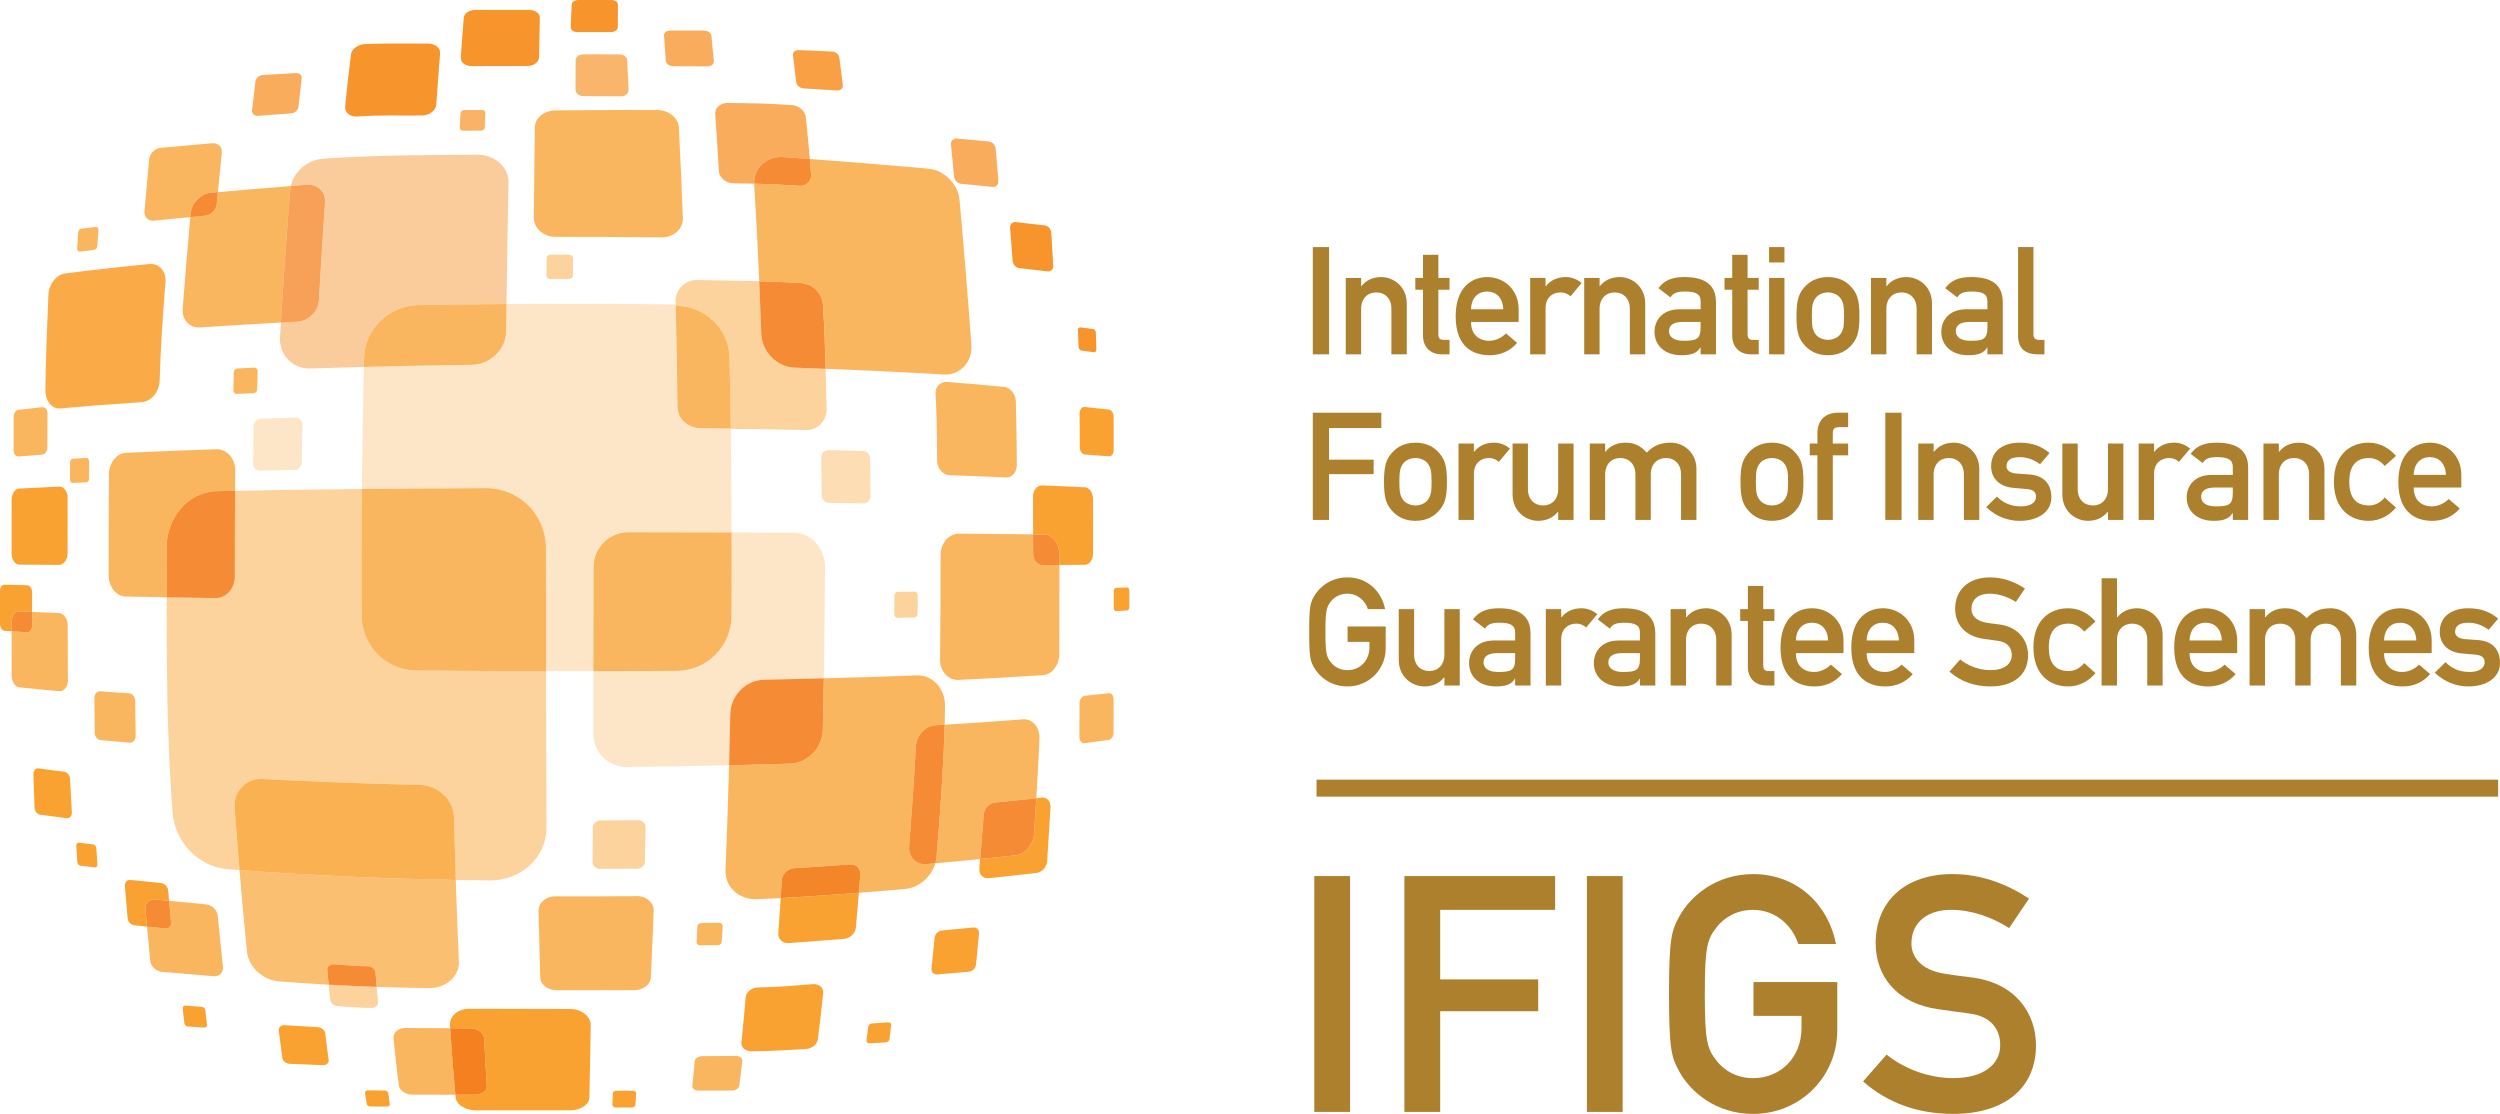 <?xml version="1.0" encoding="utf-8"?>
<!-- Generator: Adobe Illustrator 15.0.2, SVG Export Plug-In . SVG Version: 6.00 Build 0)  -->
<!DOCTYPE svg PUBLIC "-//W3C//DTD SVG 1.1//EN" "http://www.w3.org/Graphics/SVG/1.1/DTD/svg11.dtd">
<svg version="1.1" id="Layer_1" xmlns="http://www.w3.org/2000/svg" xmlns:xlink="http://www.w3.org/1999/xlink" x="0px" y="0px"
	 width="220px" height="98.02px" viewBox="0 0 220 98.02" enable-background="new 0 0 220 98.02" xml:space="preserve">
<g>
	<path opacity="0.74" fill="#F99D27" d="M82.418,36.877c0.031,1.226,0.036,2.458,0.051,3.685c0.01,0.673,0.508,1.237,1.105,1.258
		c1.658,0.055,3.314,0.121,4.973,0.196c0.525,0.026,0.935-0.476,0.934-1.117c-0.014-1.88-0.03-3.75-0.088-5.627
		c-0.037-0.618-0.493-1.165-1.028-1.222c-0.97-0.097-1.941-0.186-2.911-0.27 M85.454,33.78c-0.701-0.06-1.41-0.117-2.113-0.167
		c-0.599-0.045-1.057,0.436-1.011,1.078c0.042,0.73,0.071,1.459,0.089,2.186"/>
	<path opacity="0.45" fill="#F99D27" d="M64.196,31.406c0.045,2.12,0.08,4.209,0.106,6.33c2.215,0.032,4.424,0.048,6.641,0.106
		c1.021,0.026,1.822-0.824,1.798-1.881c-0.024-1.168-0.051-2.337-0.084-3.503c-0.903-0.034-1.805-0.07-2.708-0.101
		c-1.565-0.052-2.9-1.392-2.952-2.962c-0.057-1.547-0.119-3.096-0.186-4.646c-1.827-0.05-3.654-0.074-5.474-0.105
		c-1.064-0.017-1.905,0.838-1.881,1.847c0.005,0.12,0.005,0.166,0.009,0.418h0.002C61.979,26.909,64.092,28.862,64.196,31.406"/>
	<path opacity="0.9" fill="#F48020" d="M69.949,32.355c0.904,0.031,1.809,0.064,2.709,0.1c-0.053-1.879-0.122-3.759-0.235-5.636
		c-0.056-1.003-0.912-1.853-1.917-1.909c-1.229-0.076-2.462-0.124-3.696-0.161c0.067,1.549,0.127,3.095,0.186,4.644
		C67.048,30.965,68.378,32.302,69.949,32.355"/>
	<path opacity="0.85" fill="#F99D27" d="M5.313,35.945c2.372-0.219,4.75-0.395,7.127-0.551c0.868-0.055,1.6-0.922,1.612-1.934
		c0.079-2.9,0.283-5.763,0.51-8.657c0.076-0.954-0.586-1.654-1.464-1.568c-2.458,0.243-4.912,0.517-7.361,0.828
		c-0.785,0.101-1.437,0.942-1.477,1.882c-0.12,2.795-0.231,5.579-0.267,8.376C3.991,35.288,4.568,36.011,5.313,35.945"/>
	<path opacity="0.74" fill="#F99D27" d="M19.002,43.222c0.562-0.011,1.124-0.019,1.686-0.03c0.006-0.603,0.007-1.204,0.013-1.807
		c0.009-1.056-0.758-1.882-1.7-1.852c-2.634,0.093-5.267,0.19-7.903,0.316c-0.842,0.04-1.51,0.888-1.515,1.895
		c-0.015,2.965-0.025,5.93-0.02,8.896c0,1.01,0.667,1.84,1.507,1.857c1.196,0.023,2.393,0.045,3.59,0.064
		c-0.002-1.449,0-2.902-0.002-4.354C14.661,45.711,16.386,43.348,19.002,43.222"/>
	<path opacity="0.74" fill="#F99D27" d="M87.529,70.623c1.533-0.146,2.363-0.234,3.666-0.379c0.108-1.758,0.204-3.52,0.281-5.283
		c0.011-0.984-0.623-1.727-1.444-1.66c-2.3,0.184-4.599,0.34-6.901,0.475c-0.115,3.889-0.388,7.748-0.719,11.635
		c-0.013,0.191-0.052,0.377-0.107,0.561c1.318-0.117,2.634-0.242,3.949-0.377c0.117-1.365,0.189-2.295,0.312-3.908
		C86.607,71.148,87.044,70.67,87.529,70.623"/>
	<path opacity="0.95" fill="#F99D27" d="M50.185,88.793c-1.75,0-3.504-0.008-5.252-0.014c-1.208-0.006-2.412-0.006-3.616-0.008
		c-1.001-0.008-1.772,0.646-1.723,1.438c0.008,0.096,0.014,0.182,0.021,0.277c0.533,0.002,1.105,0.008,1.778,0.01
		c0.646,0.002,1.19,0.418,1.216,0.916c0.09,1.762,0.131,2.592,0.232,4.145c0.028,0.438-0.453,0.783-1.067,0.781
		c-0.644,0-1.192,0-1.702,0c0.007,0.078,0.015,0.15,0.023,0.23c0.059,0.648,0.87,1.143,1.804,1.143h8.249
		c0.936,0,1.704-0.494,1.718-1.139c0.045-1.951,0.063-3.176,0.099-5.229c0.005-0.344,0.01-0.709,0.02-1.107
		C51.995,89.451,51.189,88.793,50.185,88.793z"/>
	<path opacity="0.74" fill="#F99D27" d="M25.592,16.373c-2.139,0.168-4.28,0.345-6.418,0.535c-0.028,0.316-0.062,0.66-0.098,1.044
		c-0.047,0.523-0.513,0.987-1.035,1.033c-0.484,0.044-0.904,0.082-1.292,0.119c-0.238,2.688-0.464,5.374-0.676,8.064
		c-0.074,0.971,0.605,1.708,1.533,1.645c2.371-0.159,4.742-0.299,7.114-0.428c0.233-3.914,0.497-7.816,0.833-11.721
		C25.559,16.565,25.575,16.469,25.592,16.373"/>
	<path opacity="0.95" fill="#F78F22" d="M31.414,10.254c2.228-0.15,3.424-0.067,5.736-0.091c0.655-0.005,1.213-0.454,1.246-0.987
		c0.125-1.887,0.194-2.788,0.334-4.485c0.039-0.48-0.439-0.855-1.071-0.854c-2.222,0.01-3.364-0.042-5.542,0.041
		c-0.618,0.026-1.169,0.435-1.231,0.92c-0.217,1.726-0.32,2.64-0.512,4.547C30.318,9.887,30.785,10.298,31.414,10.254"/>
	<path opacity="0.74" fill="#F99D27" d="M57.206,9.678c-2.733-0.016-8.287,0.037-8.287,0.037c-1.01,0-1.84,0.642-1.851,1.49
		c-0.038,2.645-0.068,5.276-0.096,7.924c-0.009,0.943,0.846,1.717,1.91,1.715c3.122-0.001,6.241,0.01,9.365,0.043
		c1.053,0.011,1.881-0.763,1.843-1.709c-0.103-2.655-0.208-5.31-0.35-7.962c-0.044-0.853-0.898-1.53-1.905-1.533
		C57.623,9.681,57.418,9.681,57.206,9.678"/>
	<g opacity="0.95">
		<path opacity="0.69" fill="#F78F22" d="M55.275,6.965c-0.023-0.549-0.046-1.004-0.081-1.667c-0.012-0.284-0.318-0.511-0.68-0.512
			c-1.278-0.005-1.92-0.006-3.201-0.006c-0.362,0-0.656,0.226-0.658,0.51c-0.003,0.661-0.003,1.116-0.006,1.662v-0.04
			c-0.002,0.288-0.002,0.597-0.002,0.976c-0.003,0.312,0.303,0.571,0.68,0.571c1.334,0,2.001,0.004,3.329,0.013
			c0.376,0,0.672-0.257,0.662-0.57c-0.016-0.378-0.032-0.691-0.044-0.977L55.275,6.965z"/>
	</g>
	<path opacity="0.74" fill="#F78F22" d="M68.94,13.821c0.774,0.055,1.55,0.113,2.323,0.173c-0.111-1.273-0.199-2.213-0.35-3.681
		c-0.057-0.552-0.608-1.025-1.231-1.065c-2.21-0.147-3.351-0.162-5.64-0.186c-0.649-0.005-1.146,0.421-1.105,0.964
		c0.136,1.921,0.205,2.93,0.322,5.01c0.033,0.59,0.603,1.082,1.272,1.091c0.695,0.013,1.289,0.023,1.837,0.036
		C66.304,14.785,67.472,13.714,68.94,13.821"/>
	<path opacity="0.9" fill="#F48020" d="M71.378,15.36c-0.042-0.509-0.08-0.955-0.115-1.369c-0.772-0.057-1.548-0.114-2.323-0.17
		c-1.468-0.106-2.636,0.961-2.572,2.343c1.307,0.031,2.355,0.076,3.946,0.19C70.955,16.399,71.427,15.952,71.378,15.36"/>
	<path opacity="0.74" fill="#F99D27" d="M84.679,20.296c-0.079-0.903-0.157-1.805-0.241-2.709c-0.131-1.399-1.35-2.615-2.744-2.742
		c-0.233-0.024-0.465-0.042-0.7-0.063c-3.243-0.289-6.485-0.546-9.73-0.791c0.037,0.413,0.074,0.86,0.115,1.369
		c0.048,0.592-0.428,1.042-1.064,0.994c-1.588-0.114-2.639-0.159-3.946-0.191c0,0.014,0,0.03,0,0.044
		c0.179,2.844,0.32,5.694,0.442,8.542c1.231,0.037,2.467,0.085,3.696,0.161c1.008,0.056,1.865,0.906,1.919,1.909
		c0.11,1.876,0.18,3.757,0.232,5.636c2.652,0.101,5.306,0.218,7.963,0.363c0.817,0.044,1.639,0.089,2.458,0.138
		c1.396,0.086,2.514-1.111,2.404-2.599c-0.056-0.773-0.115-1.546-0.175-2.32c-0.199-2.581-0.404-5.159-0.63-7.738"/>
	<path opacity="0.74" fill="#F78F22" d="M87.621,13.074c-0.029-0.318-0.302-0.595-0.615-0.625c-1.098-0.107-1.659-0.157-2.796-0.256
		c-0.322-0.029-0.557,0.201-0.527,0.513c0.025,0.222,0.044,0.42,0.063,0.606c0.085,0.009,0.167,0.015,0.253,0.021
		c-0.085-0.006-0.167-0.013-0.253-0.019c0.077,0.746,0.128,1.291,0.211,2.216c0.032,0.328,0.318,0.616,0.637,0.646
		c0.447,0.042,0.802,0.077,1.138,0.106c0,0.003,0,0.003,0,0.003c0.514,0.048,0.972,0.096,1.625,0.165
		c0.303,0.031,0.526-0.207,0.5-0.532C87.764,14.766,87.718,14.196,87.621,13.074z"/>
	<path opacity="0.74" fill="#F99D27" d="M35.702,90.461c-0.642-0.01-1.123,0.404-1.073,0.906c0.178,1.771,0.271,2.607,0.472,4.174
		c0.059,0.439,0.603,0.789,1.221,0.789c1.539,0.004,2.531,0.006,3.75,0.006c-0.196-2.07-0.295-3.357-0.458-5.85
		C38.34,90.479,37.302,90.473,35.702,90.461"/>
	<path fill="#F48020" d="M42.842,95.557c-0.101-1.553-0.143-2.385-0.232-4.145c-0.024-0.498-0.57-0.914-1.216-0.916
		c-0.676,0-1.247-0.004-1.778-0.01c0.163,2.492,0.262,3.779,0.456,5.85c0.512,0.002,1.06,0.002,1.704,0.002
		C42.391,96.338,42.87,95.994,42.842,95.557"/>
	<path opacity="0.95" fill="#F99D27" d="M91.685,70.189c-0.171,0.02-0.333,0.037-0.489,0.055c-0.068,1.049-0.133,2.1-0.203,3.15
		c-0.065,0.945-0.787,1.783-1.634,1.877c-1.033,0.111-2.068,0.221-3.105,0.322c-0.023,0.258-0.045,0.529-0.07,0.822
		C86.14,76.947,86.506,77.33,87,77.281c1.742-0.184,2.594-0.277,4.251-0.471c0.464-0.059,0.87-0.527,0.901-1.055
		c0.118-1.867,0.177-2.807,0.292-4.693C92.478,70.527,92.14,70.135,91.685,70.189"/>
	<path opacity="0.9" fill="#F48020" d="M90.993,73.395c0.069-1.051,0.135-2.102,0.203-3.15c-1.303,0.145-2.133,0.232-3.666,0.379
		c-0.485,0.047-0.922,0.525-0.962,1.062c-0.129,1.613-0.201,2.539-0.314,3.908c1.038-0.102,2.072-0.211,3.105-0.322
		C90.206,75.178,90.927,74.34,90.993,73.395"/>
	<path opacity="0.95" fill="#F99D27" d="M68.49,82.137c-0.038,0.51,0.383,0.895,0.933,0.852c1.949-0.139,2.917-0.211,4.827-0.361
		c0.541-0.043,1.017-0.49,1.066-1.006c0.113-1.232,0.184-2.061,0.264-3.057c-2.288,0.182-4.578,0.344-6.874,0.467
		C68.638,80.051,68.583,80.883,68.49,82.137"/>
	<path opacity="0.95" fill="#F99D27" d="M71.551,86.605c-1.913,0.137-2.851,0.262-4.836,0.291c-0.564,0.006-1.056,0.395-1.095,0.867
		c-0.142,1.662-0.219,2.463-0.375,3.984c-0.048,0.428,0.358,0.768,0.911,0.766c1.932-0.016,2.86-0.107,4.746-0.199
		c0.533-0.027,1.012-0.398,1.065-0.846c0.199-1.564,0.292-2.375,0.471-4.064C72.489,86.928,72.093,86.566,71.551,86.605"/>
	<path opacity="0.74" fill="#F99D27" d="M18.597,16.954c0.192-0.016,0.383-0.032,0.577-0.049c0.114-1.211,0.2-2.074,0.346-3.472
		c0.053-0.503-0.33-0.871-0.849-0.827c-1.843,0.16-2.751,0.239-4.542,0.404c-0.507,0.047-0.952,0.495-1.002,1.005
		c-0.169,1.792-0.25,2.703-0.413,4.548c-0.045,0.521,0.319,0.906,0.821,0.855c1.301-0.133,2.131-0.213,3.215-0.313
		c0.009-0.108,0.02-0.22,0.027-0.332C16.864,17.849,17.673,17.037,18.597,16.954"/>
	<path opacity="0.9" fill="#F48020" d="M19.076,17.952c0.036-0.385,0.067-0.728,0.098-1.047c-0.193,0.018-0.385,0.032-0.577,0.049
		c-0.923,0.083-1.732,0.895-1.821,1.818c-0.008,0.112-0.019,0.22-0.027,0.332c0.389-0.036,0.808-0.073,1.292-0.119
		C18.563,18.938,19.028,18.475,19.076,17.952"/>
	<path opacity="0.74" fill="#F99D27" d="M90.915,48.707v-1.685c-2.17-0.022-4.338-0.046-6.507-0.062
		c-0.897-0.008-1.635,0.83-1.635,1.878c0,3.064-0.016,6.13-0.05,9.197c-0.01,1.037,0.724,1.84,1.623,1.797
		c2.486-0.117,4.974-0.258,7.459-0.42c0.788-0.055,1.406-0.895,1.411-1.879c0.008-2.607,0.013-5.211,0.015-7.815
		c-0.439,0.004-0.913,0.005-1.505,0.007C91.282,49.729,90.915,49.273,90.915,48.707"/>
	<path opacity="0.95" fill="#F99D27" d="M96.189,48.71c0-1.924,0-2.888-0.003-4.808c-0.003-0.546-0.324-1.004-0.726-1.022
		c-1.424-0.071-2.174-0.101-3.746-0.163c-0.448-0.018-0.811,0.427-0.808,0.993c0.001,1.356,0.005,2.25,0.008,3.314
		c0.307,0.003,0.614,0.003,0.923,0.009c0.781,0.007,1.396,0.814,1.396,1.8c0,0.296,0,0.59-0.004,0.885
		c0.725-0.005,1.352-0.01,2.236-0.018C95.869,49.698,96.189,49.256,96.189,48.71"/>
	<path opacity="0.9" fill="#F48020" d="M91.838,47.033c-0.306-0.005-0.616-0.006-0.923-0.01v1.685c0,0.564,0.367,1.024,0.81,1.018
		c0.592,0,1.066-0.003,1.505-0.007c0.004-0.295,0.004-0.589,0.004-0.885C93.234,47.847,92.619,47.04,91.838,47.033"/>
	<path opacity="0.74" fill="#F99D27" d="M19.168,80.609c-0.049-0.518-0.515-0.982-1.035-1.025c-1.35-0.121-2.197-0.203-3.252-0.309
		c0.056,0.621,0.103,1.131,0.175,1.908c0.029,0.311-0.196,0.545-0.509,0.518c-0.657-0.064-1.118-0.111-1.61-0.162
		c0.086,0.969,0.165,1.773,0.28,2.982c0.049,0.506,0.497,0.949,1.007,0.996c1.793,0.162,2.704,0.236,4.545,0.391
		c0.522,0.045,0.904-0.32,0.851-0.818C19.434,83.336,19.342,82.434,19.168,80.609"/>
	<path opacity="0.74" fill="#F99D27" d="M5.977,59.885c-0.012-1.955-0.018-2.938-0.023-4.898c-0.002-0.557-0.35-1.018-0.768-1.037
		c-0.997-0.039-1.641-0.062-2.362-0.098c0,0.361,0,0.74,0.003,1.213c0,0.336-0.192,0.594-0.43,0.578
		c-0.572-0.035-0.947-0.061-1.374-0.088c0.002,1.379,0.002,2.299,0.004,3.889c0,0.531,0.299,0.998,0.671,1.041
		c1.328,0.139,2.031,0.207,3.514,0.338C5.634,60.859,5.978,60.439,5.977,59.885"/>
	<path opacity="0.95" fill="#F99D27" d="M1.688,49.685c1.314,0.011,2.019,0.016,3.494,0.026c0.417,0.002,0.764-0.447,0.764-1.001
		c0-1.967,0-2.95,0.003-4.916c0.003-0.554-0.344-0.993-0.763-0.974c-1.477,0.067-2.179,0.101-3.495,0.176
		c-0.375,0.019-0.668,0.469-0.668,1.002c0,1.886,0,2.827,0,4.714C1.022,49.246,1.315,49.682,1.688,49.685"/>
	<path opacity="0.95" fill="#F99D27" d="M5.647,67.91c-0.937-0.111-1.394-0.176-2.273-0.293c-0.253-0.031-0.44,0.203-0.431,0.535
		c0.036,1.154,0.056,1.734,0.095,2.885c0.01,0.322,0.226,0.619,0.484,0.654C4.435,71.818,4.904,71.881,5.864,72
		c0.271,0.037,0.479-0.201,0.459-0.531c-0.064-1.158-0.097-1.742-0.162-2.904C6.145,68.232,5.913,67.941,5.647,67.91"/>
	<path opacity="0.74" fill="#F99D27" d="M11.938,64.766c-0.016-1.229-0.025-1.848-0.041-3.09c-0.001-0.352-0.248-0.648-0.542-0.668
		c-1.043-0.064-1.554-0.102-2.549-0.17c-0.279-0.021-0.505,0.242-0.5,0.59c0.01,1.219,0.016,1.826,0.028,3.035
		c0.001,0.344,0.234,0.645,0.515,0.666c0.999,0.094,1.511,0.141,2.556,0.227C11.703,65.379,11.942,65.115,11.938,64.766"/>
	<path opacity="0.45" fill="#F99D27" d="M56.071,76.441c0.364,0,0.673-0.281,0.68-0.617c0.025-1.193,0.039-1.799,0.061-3.025
		c0.01-0.346-0.286-0.623-0.66-0.619c-1.319,0.012-1.979,0.014-3.303,0.023c-0.374,0-0.678,0.281-0.681,0.629
		c-0.011,1.225-0.014,1.83-0.024,3.021c-0.002,0.336,0.296,0.609,0.667,0.604C54.114,76.453,54.768,76.453,56.071,76.441"/>
	<path opacity="0.74" fill="#F99D27" d="M1.612,40.174c0.812-0.067,1.232-0.1,2.104-0.164c0.249-0.016,0.451-0.304,0.451-0.641
		c0.004-1.188,0.009-1.784,0.014-2.974c0-0.333-0.201-0.587-0.446-0.56c-0.879,0.086-1.301,0.135-2.118,0.228
		c-0.23,0.028-0.411,0.317-0.413,0.645C1.202,37.871,1.201,38.45,1.2,39.612C1.2,39.94,1.382,40.191,1.612,40.174"/>
	<path opacity="0.74" fill="#F78F22" d="M22.706,10.193c1.154-0.089,1.732-0.128,2.898-0.214c0.33-0.022,0.624-0.279,0.656-0.57
		c0.113-1.026,0.171-1.53,0.291-2.513c0.034-0.277-0.204-0.484-0.53-0.465c-1.159,0.067-1.736,0.101-2.885,0.17
		c-0.323,0.019-0.618,0.261-0.653,0.544c-0.125,1.003-0.184,1.514-0.305,2.555C22.144,9.995,22.38,10.216,22.706,10.193"/>
	<path opacity="0.95" fill="#F78F22" d="M46.552,0.873c-0.498,0-0.932,0-1.336,0v0c-1.115,0-1.991,0-3.375,0
		c-0.535,0.001-0.994,0.298-1.025,0.671c-0.112,1.322-0.167,2.029-0.267,3.512c-0.031,0.421,0.399,0.766,0.956,0.763
		c1.959-0.007,2.944-0.01,4.91-0.011c0.558-0.002,1.018-0.351,1.021-0.771c0.021-0.998,0.03-1.642,0.045-2.363
		c0.006-0.346,0.016-0.708,0.024-1.136C47.512,1.166,47.085,0.873,46.552,0.873z"/>
	<path opacity="0.95" fill="#F78F22" d="M50.281,1.022c-0.02,0.428-0.035,0.795-0.058,1.373c-0.011,0.235,0.253,0.429,0.586,0.429
		c0.706,0,1.201,0,1.737,0c0.359,0,0.739,0,1.213,0c0.336,0,0.608-0.196,0.608-0.433c0.003-0.831,0.008-1.231,0.011-2
		C54.378,0.173,54.114,0,53.79,0h-2.871c-0.324,0-0.595,0.173-0.606,0.391c-0.015,0.237-0.021,0.438-0.032,0.629"/>
	<path opacity="0.74" fill="#F78F22" d="M59.237,5.825c1.208,0.008,1.81,0.01,3.013,0.016c0.342,0.004,0.599-0.21,0.57-0.469
		C62.735,4.448,62.691,4,62.6,3.137c-0.027-0.246-0.318-0.442-0.652-0.442c-1.177-0.003-1.765-0.005-2.944-0.009
		c-0.334-0.001-0.587,0.192-0.572,0.437c0.065,0.86,0.098,1.305,0.158,2.226C58.606,5.607,58.896,5.825,59.237,5.825"/>
	<path opacity="0.85" fill="#F78F22" d="M70.066,7.237c0.033,0.278,0.328,0.521,0.659,0.542c1.168,0.071,1.75,0.107,2.915,0.184
		c0.325,0.022,0.564-0.195,0.529-0.475c-0.119-0.999-0.184-1.487-0.308-2.438c-0.036-0.271-0.331-0.499-0.659-0.516
		c-1.154-0.051-1.731-0.077-2.89-0.126c-0.33-0.019-0.566,0.183-0.533,0.445C69.896,5.783,69.954,6.256,70.066,7.237"/>
	<path opacity="0.95" fill="#F78F22" d="M89.684,23.592c1.035,0.115,1.538,0.174,2.531,0.292c0.279,0.036,0.49-0.204,0.469-0.526
		c-0.069-1.152-0.102-1.726-0.172-2.871c-0.022-0.321-0.268-0.611-0.559-0.647c-1.013-0.12-1.526-0.178-2.573-0.297
		c-0.297-0.032-0.516,0.206-0.491,0.527c0.09,1.143,0.135,1.717,0.22,2.873C89.136,23.268,89.394,23.56,89.684,23.592"/>
	<path opacity="0.95" fill="#F99D27" d="M97.583,36.044c-0.818-0.093-1.246-0.142-2.125-0.228c-0.25-0.026-0.455,0.226-0.452,0.562
		c0.005,1.191,0.011,1.786,0.016,2.977c0,0.337,0.202,0.624,0.453,0.642c0.875,0.062,1.299,0.095,2.116,0.16
		c0.23,0.02,0.414-0.232,0.412-0.561c0-1.165,0-1.743-0.002-2.906C98.001,36.36,97.816,36.073,97.583,36.044"/>
	<path opacity="0.25" fill="#F99D27" d="M22.317,37.53c-0.02,1.289-0.028,1.937-0.044,3.241c-0.005,0.367,0.27,0.659,0.608,0.652
		c1.202-0.028,1.812-0.039,3.041-0.063c0.349-0.006,0.637-0.316,0.641-0.687c0.018-1.317,0.027-1.973,0.051-3.28
		c0.005-0.369-0.271-0.66-0.621-0.65c-1.234,0.039-1.845,0.058-3.048,0.102C22.604,36.857,22.32,37.163,22.317,37.53"/>
	<path opacity="0.35" fill="#F99D27" d="M75.95,39.686c-1.207-0.033-1.819-0.048-3.055-0.077c-0.349-0.008-0.627,0.287-0.627,0.66
		c0.018,1.317,0.025,1.978,0.039,3.302c0,0.375,0.291,0.681,0.638,0.688c1.235,0.013,1.846,0.02,3.051,0.036
		c0.341,0.005,0.614-0.292,0.61-0.663c-0.008-1.307-0.015-1.96-0.03-3.263C76.571,40,76.292,39.696,75.95,39.686"/>
	<path opacity="0.74" fill="#F99D27" d="M97.583,61.006c-0.818,0.09-1.245,0.137-2.123,0.223c-0.248,0.023-0.458,0.312-0.459,0.648
		c-0.003,1.189-0.007,1.789-0.016,2.969c-0.004,0.336,0.202,0.586,0.453,0.553c0.884-0.113,1.314-0.166,2.134-0.283
		c0.233-0.033,0.421-0.33,0.422-0.658c0.002-1.16,0.002-1.742,0.006-2.902C98.001,61.229,97.816,60.979,97.583,61.006"/>
	<path opacity="0.74" fill="#F99D27" d="M53.031,87.135c0.927,0,1.856,0,2.788,0c0.771-0.004,1.426-0.49,1.455-1.111
		c0.017-0.303,0.027-0.6,0.042-0.9 M57.316,85.123c0.044-0.951,0.086-1.904,0.123-2.852c0.002,0,0.002,0,0.003,0
		c0.026-0.707,0.055-1.418,0.079-2.125c0.025-0.703-0.619-1.287-1.434-1.285c-2.414,0.02-4.826,0.025-7.238,0.016
		c-0.822-0.002-1.475,0.578-1.458,1.289c0.035,1.652,0.077,3.307,0.127,4.959l0,0c0.009,0.305,0.017,0.607,0.026,0.906
		c0.017,0.621,0.664,1.105,1.438,1.109c1.351,0,2.7-0.006,4.049-0.006"/>
	<path opacity="0.95" fill="#F99D27" d="M85.645,81.621c-1.095,0.107-1.649,0.162-2.765,0.264c-0.314,0.031-0.599,0.311-0.631,0.623
		c-0.109,1.107-0.165,1.658-0.278,2.738c-0.033,0.305,0.196,0.531,0.514,0.504c1.123-0.098,1.68-0.141,2.785-0.244
		c0.311-0.027,0.589-0.303,0.618-0.609c0.108-1.092,0.159-1.646,0.263-2.76C86.18,81.818,85.956,81.59,85.645,81.621"/>
	<path opacity="0.45" fill="#F99D27" d="M29.06,87.979c0.027,0.289,0.324,0.541,0.657,0.561c1.175,0.078,1.755,0.143,2.969,0.156
		c0.344,0.004,0.603-0.223,0.577-0.512c-0.048-0.531-0.084-0.926-0.12-1.34c-1.405-0.049-2.813-0.113-4.22-0.191
		C28.961,87.057,29.003,87.453,29.06,87.979"/>
	<path opacity="0.95" fill="#F99D27" d="M28.618,90.928c-0.031-0.273-0.329-0.518-0.657-0.537c-1.165-0.068-1.747-0.105-2.9-0.174
		c-0.331-0.025-0.566,0.189-0.53,0.471c0.122,0.988,0.187,1.475,0.315,2.416c0.036,0.268,0.332,0.496,0.657,0.512
		c1.153,0.047,1.731,0.07,2.887,0.115c0.328,0.016,0.566-0.184,0.529-0.443C28.794,92.367,28.735,91.898,28.618,90.928"/>
	<path opacity="0.74" fill="#F99D27" d="M64.765,92.922c-1.19,0.006-1.787,0.012-2.98,0.018c-0.338,0-0.629,0.211-0.652,0.465
		c-0.08,0.889-0.118,1.318-0.206,2.148c-0.021,0.24,0.227,0.424,0.556,0.424c1.167-0.002,1.749-0.002,2.914-0.008
		c0.328,0,0.624-0.189,0.654-0.424c0.113-0.834,0.167-1.27,0.27-2.164C65.354,93.129,65.104,92.922,64.765,92.922"/>
	<path opacity="0.95" fill="#F99D27" d="M55.699,95.984c-0.586,0-0.876,0.002-1.458,0.002c-0.168,0-0.305,0.094-0.31,0.209
		c-0.019,0.402-0.026,0.639-0.041,1.027c-0.006,0.109,0.123,0.242,0.285,0.242h1.439c0.162,0,0.3-0.133,0.307-0.242
		c0.026-0.389,0.04-0.607,0.062-1.012C55.993,96.102,55.863,95.984,55.699,95.984"/>
	<path opacity="0.95" fill="#F99D27" d="M33.835,95.969c-0.585-0.004-0.875,0-1.452-0.014c-0.163-0.006-0.283,0.088-0.264,0.207
		c0.062,0.408,0.093,0.613,0.157,1.008c0.021,0.113,0.167,0.201,0.329,0.201c0.574,0.006,0.864,0.006,1.439,0.006
		c0.163,0,0.279-0.094,0.263-0.203c-0.058-0.389-0.088-0.59-0.147-0.996C34.148,96.062,33.999,95.969,33.835,95.969"/>
	<path opacity="0.95" fill="#F99D27" d="M78.168,89.971c-0.575,0.039-0.86,0.057-1.434,0.094c-0.163,0.008-0.308,0.133-0.326,0.271
		c-0.063,0.502-0.094,0.752-0.159,1.238c-0.019,0.141,0.101,0.25,0.264,0.24c0.573-0.033,0.86-0.049,1.431-0.082
		c0.162-0.006,0.308-0.129,0.329-0.27c0.062-0.498,0.09-0.748,0.153-1.254C78.447,90.064,78.33,89.959,78.168,89.971"/>
	<path opacity="0.74" fill="#F99D27" d="M63.18,83.172c0.175-0.004,0.326-0.131,0.336-0.287c0.033-0.553,0.047-0.832,0.079-1.391
		c0.007-0.162-0.128-0.289-0.308-0.287c-0.632,0.01-0.946,0.012-1.581,0.023c-0.179,0-0.329,0.131-0.337,0.289
		c-0.029,0.562-0.042,0.844-0.07,1.395c-0.008,0.154,0.131,0.279,0.31,0.275C62.237,83.184,62.552,83.178,63.18,83.172"/>
	<path opacity="0.95" fill="#F99D27" d="M17.74,88.602c-0.562-0.043-0.843-0.062-1.405-0.107c-0.16-0.012-0.274,0.102-0.257,0.25
		c0.059,0.525,0.087,0.785,0.146,1.307c0.016,0.146,0.161,0.271,0.32,0.281c0.563,0.037,0.844,0.057,1.41,0.094
		c0.164,0.01,0.276-0.1,0.259-0.246c-0.059-0.512-0.091-0.771-0.15-1.291C18.045,88.74,17.901,88.615,17.74,88.602"/>
	<path opacity="0.95" fill="#F99D27" d="M8.196,74.307c-0.504-0.057-0.755-0.09-1.25-0.148c-0.138-0.018-0.242,0.098-0.233,0.26
		c0.035,0.576,0.052,0.865,0.088,1.438c0.012,0.162,0.132,0.309,0.272,0.326c0.502,0.059,0.755,0.086,1.262,0.15
		c0.145,0.018,0.251-0.102,0.24-0.264c-0.042-0.576-0.059-0.863-0.099-1.438C8.464,74.471,8.338,74.324,8.196,74.307"/>
	<path opacity="0.95" fill="#F99D27" d="M99.185,51.697c-0.381,0.01-0.573,0.018-0.97,0.025c-0.114,0.006-0.206,0.143-0.206,0.311
		c0,0.576,0,0.869,0,1.451c0,0.164,0.092,0.293,0.206,0.289c0.397-0.018,0.589-0.029,0.97-0.051
		c0.109-0.006,0.196-0.141,0.196-0.303v-1.438C99.381,51.82,99.294,51.695,99.185,51.697"/>
	<path opacity="0.95" fill="#F78F22" d="M95.167,30.852c0.448,0.057,0.669,0.085,1.101,0.144c0.124,0.019,0.22-0.103,0.212-0.267
		c-0.018-0.578-0.025-0.866-0.044-1.444c-0.005-0.164-0.114-0.311-0.234-0.327c-0.446-0.063-0.668-0.091-1.125-0.15
		c-0.128-0.019-0.227,0.103-0.219,0.264c0.027,0.582,0.04,0.871,0.062,1.453C94.929,30.688,95.038,30.835,95.167,30.852"/>
	<path opacity="0.69" fill="#F78F22" d="M40.769,11.504c0.625-0.004,0.936-0.006,1.561-0.011c0.178,0,0.323-0.123,0.332-0.271
		c0.021-0.521,0.028-0.779,0.048-1.289c0.006-0.144-0.129-0.257-0.305-0.257c-0.621,0.003-0.929,0.003-1.55,0.007
		c-0.172,0-0.319,0.116-0.331,0.263c-0.023,0.511-0.036,0.77-0.065,1.292C40.456,11.385,40.59,11.506,40.769,11.504"/>
	<path opacity="0.74" fill="#F99D27" d="M7.026,22.141c0.497-0.06,0.75-0.091,1.256-0.15c0.144-0.019,0.271-0.163,0.283-0.326
		c0.039-0.574,0.06-0.859,0.098-1.43c0.015-0.165-0.094-0.281-0.239-0.263c-0.513,0.059-0.767,0.087-1.271,0.15
		c-0.143,0.019-0.268,0.162-0.275,0.323c-0.036,0.572-0.054,0.859-0.091,1.431C6.776,22.04,6.884,22.161,7.026,22.141"/>
	<path opacity="0.45" fill="#F99D27" d="M50.077,22.411c-0.656,0-0.985,0-1.642,0.002c-0.185,0-0.337,0.138-0.337,0.309
		c-0.002,0.602-0.003,0.901-0.006,1.514c0,0.172,0.148,0.312,0.335,0.312c0.66-0.002,0.991-0.002,1.65-0.002
		c0.189,0,0.341-0.14,0.341-0.313c0-0.609-0.001-0.909-0.001-1.514C50.417,22.551,50.262,22.411,50.077,22.411"/>
	<path opacity="0.74" fill="#F99D27" d="M22.375,32.351c-0.599,0.03-0.897,0.043-1.491,0.075c-0.168,0.006-0.307,0.159-0.312,0.338
		c-0.013,0.633-0.019,0.951-0.033,1.59c-0.001,0.18,0.131,0.319,0.298,0.311c0.592-0.026,0.89-0.039,1.487-0.065
		c0.168-0.007,0.312-0.157,0.315-0.34c0.014-0.641,0.02-0.959,0.036-1.598C22.68,32.483,22.545,32.344,22.375,32.351"/>
	<path opacity="0.74" fill="#F99D27" d="M7.837,42.127c0.003-0.612,0.003-0.918,0.005-1.53c0.001-0.172-0.108-0.307-0.245-0.298
		c-0.484,0.026-0.721,0.039-1.191,0.068c-0.134,0.008-0.24,0.15-0.241,0.323c-0.004,0.604-0.004,0.905-0.005,1.512
		c-0.001,0.171,0.104,0.305,0.237,0.297c0.469-0.019,0.708-0.028,1.187-0.049C7.724,42.446,7.837,42.297,7.837,42.127"/>
	<path opacity="0.45" fill="#F99D27" d="M80.468,52.064c-0.58,0.004-0.871,0.01-1.455,0.016c-0.167,0.004-0.306,0.152-0.306,0.336
		c-0.002,0.65-0.003,0.979-0.007,1.627c-0.002,0.184,0.131,0.332,0.299,0.326c0.586-0.012,0.876-0.016,1.455-0.029
		c0.162-0.006,0.296-0.154,0.296-0.336c0.005-0.646,0.007-0.967,0.01-1.611C80.759,52.207,80.627,52.061,80.468,52.064"/>
	<path opacity="0.95" fill="#F99D27" d="M13.621,79.148c0.47,0.047,0.878,0.09,1.258,0.127c-0.024-0.273-0.05-0.568-0.082-0.92
		c-0.028-0.324-0.304-0.607-0.615-0.643c-1.091-0.107-1.629-0.164-2.693-0.277c-0.301-0.033-0.522,0.203-0.498,0.529
		c0.091,1.139,0.137,1.705,0.235,2.828c0.026,0.32,0.296,0.602,0.599,0.633c0.432,0.045,0.781,0.082,1.112,0.117
		c-0.042-0.461-0.082-0.955-0.137-1.541C12.756,79.482,13.119,79.102,13.621,79.148"/>
	<path opacity="0.9" fill="#F48020" d="M15.057,81.184c-0.072-0.777-0.12-1.287-0.175-1.908c-0.382-0.037-0.792-0.08-1.259-0.123
		c-0.503-0.051-0.867,0.33-0.822,0.85c0.053,0.586,0.095,1.08,0.137,1.541c0.492,0.047,0.953,0.094,1.61,0.158
		C14.86,81.729,15.086,81.494,15.057,81.184"/>
	<path opacity="0.95" fill="#F99D27" d="M1.69,53.801c0.427,0.02,0.788,0.035,1.133,0.051c0-0.535,0-1.029,0-1.736
		c0-0.33-0.194-0.611-0.432-0.613c-0.833-0.02-1.232-0.033-2.001-0.051C0.176,51.443,0,51.701,0,52.025v2.869
		c0,0.326,0.176,0.602,0.391,0.615c0.238,0.018,0.439,0.031,0.631,0.045c0-0.254,0-0.525,0-0.822
		C1.022,54.197,1.316,53.777,1.69,53.801"/>
	<path opacity="0.9" fill="#F48020" d="M2.827,55.064c0-0.473-0.003-0.852-0.003-1.213c-0.344-0.016-0.706-0.031-1.133-0.051
		c-0.375-0.023-0.668,0.396-0.668,0.932c0.002,0.297,0.002,0.562,0.002,0.824c0.425,0.025,0.796,0.051,1.372,0.086
		C2.635,55.654,2.827,55.4,2.827,55.064"/>
	<path opacity="0.74" fill="#F99D27" d="M80.004,74.463c0.229-2.896,0.438-5.785,0.584-8.688c0.024-1.023,0.804-1.896,1.726-1.951
		c0.274-0.016,0.544-0.035,0.816-0.049c0.013-0.539,0.028-1.072,0.035-1.611c0.024-1.562-1.083-2.787-2.512-2.729
		c-2.719,0.104-5.439,0.186-8.157,0.256c-0.025,1.512-0.053,3.021-0.086,4.533c-0.039,1.596-1.33,2.922-2.901,2.979
		c-1.785,0.051-3.568,0.1-5.352,0.143c-0.084,3.066-0.188,6.135-0.314,9.207c-0.068,1.475,1.154,2.613,2.711,2.578
		c0.717-0.027,1.435-0.064,2.152-0.1c0.027-0.467,0.06-0.971,0.093-1.574c0.034-0.543,0.517-1.014,1.083-1.053
		c1.989-0.127,2.976-0.191,4.916-0.332c0.547-0.039,0.955,0.369,0.912,0.9c-0.045,0.609-0.09,1.121-0.125,1.594
		c1.35-0.105,2.701-0.219,4.053-0.338c1.23-0.104,2.32-1.062,2.667-2.258c-0.254,0.025-0.51,0.053-0.763,0.07
		C80.622,76.123,79.925,75.42,80.004,74.463"/>
	<path opacity="0.9" fill="#F48020" d="M83.13,63.775c-0.275,0.014-0.542,0.033-0.813,0.049c-0.925,0.055-1.708,0.928-1.729,1.951
		c-0.146,2.902-0.355,5.791-0.584,8.688c-0.08,0.957,0.612,1.66,1.537,1.582c0.252-0.021,0.509-0.049,0.767-0.074
		c0.047-0.184,0.09-0.369,0.103-0.561C82.743,71.523,83.015,67.664,83.13,63.775"/>
	<path opacity="0.95" fill="#F48020" d="M74.798,76.072c-1.94,0.141-2.927,0.205-4.916,0.332c-0.566,0.039-1.047,0.51-1.083,1.055
		c-0.035,0.6-0.065,1.104-0.093,1.572c2.291-0.123,4.586-0.285,6.874-0.465c0.04-0.473,0.084-0.984,0.129-1.592
		C75.752,76.436,75.345,76.033,74.798,76.072"/>
	<path opacity="0.25" fill="#F99D27" d="M67.252,59.816c1.747-0.035,3.497-0.082,5.244-0.125c0.052-3.277,0.09-6.557,0.103-9.832
		c0.002-1.644-1.242-2.982-2.803-2.991c-1.807-0.007-3.612-0.007-5.417-0.012c0.006,2.471,0.009,4.939-0.006,7.41
		c-0.054,2.6-2.123,4.701-4.729,4.764c-2.472,0.021-4.947,0.025-7.424,0.031c-0.002,1.842-0.002,3.686-0.006,5.523
		c-0.008,1.631,1.332,2.93,2.986,2.914c2.988-0.035,5.972-0.088,8.959-0.154c0.042-1.51,0.077-3.016,0.108-4.525
		C64.296,61.195,65.641,59.842,67.252,59.816"/>
	<path opacity="0.9" fill="#F48020" d="M72.41,64.225c0.033-1.512,0.061-3.021,0.086-4.533c-1.748,0.047-3.498,0.088-5.244,0.125
		c-1.611,0.025-2.953,1.379-2.986,3.008c-0.028,1.506-0.067,3.016-0.108,4.521c1.784-0.043,3.566-0.088,5.352-0.143
		C71.08,67.146,72.371,65.82,72.41,64.225"/>
	<path opacity="0.65" fill="#F99D27" d="M21.732,83.748c0.137,1.355,1.408,2.512,2.851,2.619c1.451,0.109,2.893,0.205,4.34,0.285
		c-0.039-0.385-0.075-0.773-0.122-1.291c-0.028-0.301,0.219-0.529,0.559-0.502c1.19,0.084,1.772,0.15,3.006,0.172
		c0.348,0.002,0.652,0.258,0.676,0.557c0.04,0.506,0.071,0.887,0.103,1.256c1.52,0.059,3.038,0.092,4.567,0.109
		c1.534,0.014,2.729-1.012,2.667-2.342c-0.104-2.391-0.194-4.781-0.271-7.176c-6.361-0.111-12.679-0.385-19.033-0.873
		C21.275,78.961,21.49,81.355,21.732,83.748"/>
	<path opacity="0.9" fill="#F48020" d="M32.367,85.031c-1.234-0.021-1.816-0.088-3.006-0.174c-0.34-0.025-0.587,0.203-0.559,0.504
		c0.047,0.518,0.083,0.912,0.122,1.291c1.407,0.078,2.813,0.143,4.223,0.191c-0.032-0.367-0.063-0.75-0.106-1.256
		C33.019,85.285,32.715,85.033,32.367,85.031"/>
	<path opacity="0.45" fill="#F78F22" d="M36.745,26.845c2.61-0.047,5.221-0.074,7.829-0.09c0.047-3.563,0.1-7.124,0.174-10.684
		c0.029-1.393-1.216-2.47-2.778-2.458c-4.521,0.039-9.033,0.026-13.54,0.352c-1.37,0.102-2.578,1.139-2.838,2.408
		c0.458-0.036,0.913-0.074,1.373-0.11c0.969-0.072,1.703,0.612,1.636,1.547c-0.196,2.857-0.373,5.716-0.533,8.577
		c-0.054,1.005-0.917,1.868-1.919,1.914c-0.478,0.029-0.952,0.058-1.429,0.083c-0.026,0.435-0.053,0.874-0.08,1.31
		c-0.085,1.542,1.135,2.789,2.68,2.735c1.567-0.055,3.137-0.099,4.704-0.139c0.007-0.29,0.01-0.577,0.019-0.865
		C32.159,28.894,34.234,26.931,36.745,26.845"/>
	<path opacity="0.75" fill="#F48020" d="M28.067,26.387c0.157-2.861,0.334-5.72,0.533-8.577c0.07-0.936-0.667-1.619-1.636-1.547
		c-0.46,0.038-0.914,0.074-1.373,0.11c-0.017,0.097-0.033,0.193-0.043,0.291c-0.333,3.905-0.593,7.811-0.83,11.721
		c0.478-0.025,0.951-0.054,1.43-0.079C27.151,28.255,28.013,27.393,28.067,26.387"/>
	<path opacity="0.45" fill="#F99D27" d="M31.824,54.244c-0.022-3.738-0.016-7.473,0.018-11.211
		c-3.719,0.035-7.435,0.088-11.154,0.159c-0.017,2.516-0.026,5.031-0.02,7.546c0.003,1.059-0.769,1.91-1.712,1.895
		c-1.43-0.023-2.864-0.045-4.295-0.07c0.004,6.348,0.045,12.695,0.531,19.023c0.244,2.508,2.191,4.613,4.72,4.891
		c0.388,0.027,0.776,0.057,1.165,0.088c-0.15-1.811-0.292-3.623-0.431-5.434c-0.105-1.494,0.989-2.648,2.484-2.574
		c4.603,0.24,9.196,0.406,13.802,0.514c1.623,0.027,2.976,1.318,3.015,2.846c0.05,1.84,0.104,3.682,0.162,5.52
		c1.002,0.018,2,0.035,3.002,0.045c2.605,0.012,4.938-1.893,4.978-4.584c-0.019-4.611-0.029-9.221-0.037-13.832
		c-3.847-0.002-7.695-0.027-11.542-0.062C33.923,58.926,31.884,56.822,31.824,54.244"/>
	<path opacity="0.9" fill="#F48020" d="M20.667,50.736c-0.006-2.513,0.003-5.028,0.021-7.544c-0.561,0.011-1.124,0.019-1.687,0.029
		c-2.616,0.126-4.341,2.492-4.346,4.987c0.004,1.452,0,2.905,0.004,4.354c1.431,0.025,2.863,0.047,4.295,0.07
		C19.898,52.645,20.671,51.797,20.667,50.736"/>
	<path opacity="0.8" fill="#F99D27" d="M36.932,69.07c-4.606-0.107-9.204-0.273-13.802-0.514c-1.495-0.074-2.59,1.08-2.484,2.574
		c0.138,1.811,0.281,3.623,0.431,5.434c6.354,0.484,12.671,0.76,19.033,0.871c-0.059-1.838-0.112-3.68-0.162-5.52
		C39.907,70.389,38.554,69.098,36.932,69.07"/>
	<path opacity="0.25" fill="#F99D27" d="M55.283,46.839c3.032,0.002,6.065,0.013,9.093,0.019c-0.007-3.052-0.031-6.101-0.073-9.151
		c-0.9-0.014-1.8-0.026-2.701-0.038c-1.083-0.011-1.973-0.9-1.984-1.98c-0.033-2.966-0.08-5.933-0.153-8.901
		c-4.964-0.062-9.925-0.069-14.889-0.033c-0.011,0.802-0.025,1.611-0.034,2.414c-0.017,1.562-1.372,2.91-3.024,2.929
		c-3.165,0.047-6.33,0.108-9.494,0.192c-0.087,3.581-0.15,7.161-0.182,10.744c3.665-0.037,7.327-0.06,10.992-0.074
		c2.878,0.03,5.175,2.34,5.21,5.213c0,3.631,0.002,7.262,0.009,10.893c1.388,0.002,2.78,0,4.167,0
		c0.01-3.061,0.016-6.117,0.016-9.177C52.238,48.203,53.603,46.836,55.283,46.839"/>
	<path opacity="0.74" fill="#F99D27" d="M61.602,37.669c0.901,0.011,1.801,0.024,2.701,0.038c-0.026-2.119-0.062-4.18-0.106-6.3
		c-0.103-2.544-2.221-4.497-4.73-4.497h-0.002c0.074,2.782,0.121,5.874,0.153,8.842C59.628,36.831,60.518,37.658,61.602,37.669"/>
	<path opacity="0.74" fill="#F99D27" d="M64.373,54.268c0.015-2.471,0.012-4.939,0.003-7.41c-3.027-0.006-6.061-0.017-9.093-0.019
		c-1.68-0.002-3.045,1.363-3.048,3.049c0,3.06-0.005,6.117-0.016,9.177c2.477-0.008,4.953-0.012,7.43-0.033
		C62.25,58.969,64.319,56.867,64.373,54.268"/>
	<path opacity="0.74" fill="#F99D27" d="M44.541,29.169c0.009-0.804,0.023-1.609,0.033-2.414c-2.607,0.017-5.219,0.044-7.829,0.09
		c-2.511,0.088-4.586,2.052-4.704,4.58c-0.008,0.288-0.012,0.577-0.019,0.865c3.165-0.082,6.33-0.146,9.494-0.188
		C43.169,32.079,44.52,30.731,44.541,29.169"/>
	<path opacity="0.74" fill="#F99D27" d="M42.833,42.959c-3.665,0.014-7.328,0.037-10.992,0.074
		c-0.033,3.738-0.039,7.477-0.018,11.211c0.06,2.578,2.099,4.682,4.688,4.758c3.844,0.037,7.692,0.061,11.54,0.064
		c-0.007-3.633-0.007-7.264-0.007-10.896C48.008,45.299,45.711,42.989,42.833,42.959"/>
	<g>
		<g>
			<path fill="#AC802C" d="M115.658,77.094h3.148v20.754h-3.148V77.094z"/>
			<path fill="#AC802C" d="M123.586,77.094h13.264v2.973h-10.115v6.121h8.628v2.799h-8.628v8.861h-3.148V77.094z"/>
			<path fill="#AC802C" d="M139.646,77.094h3.147v20.754h-3.147V77.094z"/>
			<path fill="#AC802C" d="M154.307,86.422h7.374v4.227c0,4.109-3.265,7.375-7.403,7.375c-3.266,0-5.51-1.924-6.501-3.73
				c-0.67-1.225-0.903-1.838-0.903-6.822s0.233-5.596,0.903-6.82c0.991-1.807,3.235-3.73,6.501-3.73c3.935,0,6.646,2.77,7.287,6.148
				h-3.323c-0.495-1.602-1.982-3.002-3.964-3.002c-1.487,0-2.566,0.701-3.207,1.518c-0.815,1.049-1.049,1.631-1.049,5.887
				s0.233,4.84,1.049,5.889c0.641,0.816,1.72,1.516,3.207,1.516c2.39,0,4.255-1.807,4.255-4.402v-1.078h-4.226V86.422z"/>
			<path fill="#AC802C" d="M166.021,92.805c1.573,1.254,3.673,2.07,5.888,2.07c2.565,0,4.11-1.166,4.11-2.887
				c0-1.457-0.846-2.564-2.712-2.797c-0.933-0.117-1.661-0.234-2.74-0.379c-3.584-0.496-5.508-2.828-5.508-5.83
				c0-3.557,2.478-6.062,6.763-6.062c2.564,0,4.838,0.902,6.732,2.156l-1.748,2.594c-1.516-0.961-3.294-1.604-5.131-1.604
				c-1.924,0-3.469,0.992-3.469,2.973c0,1.168,0.846,2.334,2.944,2.654c0.554,0.086,1.341,0.203,2.332,0.32
				c3.876,0.467,5.684,3.148,5.684,5.975c0,3.818-2.827,6.035-7.287,6.035c-3.061,0-5.742-0.934-7.929-2.857L166.021,92.805z"/>
		</g>
	</g>
	<g>
		<path fill="#AC802C" d="M115.527,21.744h1.431v9.437h-1.431V21.744z"/>
		<path fill="#AC802C" d="M118.428,24.461h1.352v0.716h0.026c0.424-0.53,1.034-0.795,1.749-0.795c1.047,0,2.24,0.809,2.24,2.333
			v4.466h-1.352v-4.002c0-0.915-0.57-1.445-1.325-1.445c-0.769,0-1.339,0.53-1.339,1.445v4.002h-1.352V24.461z"/>
		<path fill="#AC802C" d="M125.224,22.42h1.352v2.041h0.981v1.034h-0.981v3.91c0,0.371,0.146,0.504,0.478,0.504h0.504v1.272h-0.703
			c-0.94,0-1.63-0.596-1.63-1.657v-4.029h-0.676v-1.034h0.676V22.42z"/>
		<path fill="#AC802C" d="M129.45,28.332c0,1.1,0.676,1.657,1.604,1.657c0.517,0,1.073-0.239,1.472-0.65l0.98,0.835
			c-0.662,0.769-1.523,1.087-2.426,1.087c-1.378,0-2.981-0.663-2.981-3.42c0-2.611,1.471-3.459,2.771-3.459
			c1.483,0,2.77,1.1,2.77,2.836v1.113H129.45z M132.287,27.218c-0.04-1.021-0.623-1.564-1.418-1.564
			c-0.796,0-1.393,0.543-1.419,1.564H132.287z"/>
		<path fill="#AC802C" d="M134.656,24.461h1.352v0.716h0.027c0.423-0.53,1.033-0.795,1.749-0.795c0.543,0,0.994,0.199,1.404,0.517
			l-0.979,1.166c-0.318-0.239-0.544-0.332-0.889-0.332c-0.663,0-1.312,0.424-1.312,1.405v4.042h-1.352V24.461z"/>
		<path fill="#AC802C" d="M139.412,24.461h1.352v0.716h0.026c0.424-0.53,1.034-0.795,1.749-0.795c1.048,0,2.24,0.809,2.24,2.333
			v4.466h-1.352v-4.002c0-0.915-0.57-1.445-1.325-1.445c-0.769,0-1.339,0.53-1.339,1.445v4.002h-1.352V24.461z"/>
		<path fill="#AC802C" d="M149.654,30.584h-0.027c-0.279,0.464-0.742,0.676-1.656,0.676c-1.498,0-2.373-0.889-2.373-2.055
			c0-1.074,0.742-1.988,2.188-1.988h1.869v-0.703c0-0.636-0.412-0.861-1.379-0.861c-0.703,0-1.034,0.132-1.272,0.517l-1.061-0.809
			c0.517-0.716,1.259-0.981,2.266-0.981c1.657,0,2.797,0.557,2.797,2.213v4.585h-1.351V30.584z M149.654,28.332h-1.617
			c-0.796,0-1.167,0.318-1.167,0.809c0,0.45,0.358,0.848,1.272,0.848c1.126,0,1.512-0.12,1.512-1.167V28.332z"/>
		<path fill="#AC802C" d="M152.434,22.42h1.353v2.041h0.98v1.034h-0.98v3.91c0,0.371,0.146,0.504,0.477,0.504h0.504v1.272h-0.702
			c-0.941,0-1.631-0.596-1.631-1.657v-4.029h-0.676v-1.034h0.676V22.42z"/>
		<path fill="#AC802C" d="M155.68,21.744h1.352v1.352h-1.352V21.744z M155.68,24.461h1.352v6.72h-1.352V24.461z"/>
		<path fill="#AC802C" d="M158.819,25.243c0.372-0.411,0.995-0.861,2.042-0.861c1.046,0,1.67,0.451,2.041,0.861
			c0.517,0.57,0.729,1.126,0.729,2.571c0,1.458-0.213,2.014-0.729,2.584c-0.371,0.411-0.995,0.862-2.041,0.862
			c-1.047,0-1.67-0.451-2.042-0.862c-0.516-0.57-0.729-1.126-0.729-2.584C158.091,26.37,158.304,25.813,158.819,25.243z
			 M161.948,26.224c-0.199-0.278-0.624-0.491-1.087-0.491c-0.464,0-0.888,0.212-1.087,0.491c-0.252,0.357-0.331,0.623-0.331,1.59
			c0,0.98,0.079,1.246,0.331,1.604c0.199,0.278,0.623,0.49,1.087,0.49c0.463,0,0.888-0.212,1.087-0.49
			c0.251-0.358,0.331-0.624,0.331-1.591C162.279,26.847,162.199,26.582,161.948,26.224z"/>
		<path fill="#AC802C" d="M164.648,24.461h1.353v0.716h0.026c0.424-0.53,1.034-0.795,1.749-0.795c1.048,0,2.24,0.809,2.24,2.333
			v4.466h-1.353v-4.002c0-0.915-0.569-1.445-1.324-1.445c-0.77,0-1.339,0.53-1.339,1.445v4.002h-1.353V24.461z"/>
		<path fill="#AC802C" d="M174.891,30.584h-0.027c-0.278,0.464-0.741,0.676-1.655,0.676c-1.499,0-2.373-0.889-2.373-2.055
			c0-1.074,0.742-1.988,2.187-1.988h1.869v-0.703c0-0.636-0.411-0.861-1.378-0.861c-0.703,0-1.034,0.132-1.273,0.517l-1.061-0.809
			c0.518-0.716,1.26-0.981,2.267-0.981c1.657,0,2.797,0.557,2.797,2.213v4.585h-1.352V30.584z M174.891,28.332h-1.617
			c-0.795,0-1.166,0.318-1.166,0.809c0,0.45,0.357,0.848,1.271,0.848c1.127,0,1.512-0.12,1.512-1.167V28.332z"/>
		<path fill="#AC802C" d="M177.592,21.744h1.352v7.701c0,0.305,0.172,0.464,0.504,0.464h0.463v1.272h-0.596
			c-0.98,0-1.723-0.424-1.723-1.63V21.744z"/>
		<path fill="#AC802C" d="M115.527,36.317h6.029v1.352h-4.599v2.783h3.923v1.273h-3.923v4.029h-1.431V36.317z"/>
		<path fill="#AC802C" d="M122.521,39.816c0.371-0.411,0.993-0.861,2.041-0.861c1.046,0,1.67,0.45,2.04,0.861
			c0.518,0.57,0.729,1.126,0.729,2.571c0,1.458-0.212,2.014-0.729,2.584c-0.37,0.411-0.994,0.862-2.04,0.862
			c-1.048,0-1.67-0.451-2.041-0.862c-0.518-0.57-0.729-1.126-0.729-2.584C121.792,40.942,122.004,40.386,122.521,39.816z
			 M125.649,40.797c-0.199-0.279-0.624-0.491-1.087-0.491c-0.465,0-0.889,0.212-1.087,0.491c-0.253,0.357-0.331,0.623-0.331,1.59
			c0,0.98,0.078,1.246,0.331,1.604c0.198,0.278,0.622,0.49,1.087,0.49c0.463,0,0.888-0.212,1.087-0.49
			c0.251-0.358,0.331-0.623,0.331-1.59C125.98,41.419,125.9,41.154,125.649,40.797z"/>
		<path fill="#AC802C" d="M128.35,39.034h1.352v0.716h0.027c0.423-0.53,1.033-0.795,1.749-0.795c0.543,0,0.994,0.198,1.404,0.517
			l-0.979,1.166c-0.318-0.239-0.544-0.332-0.889-0.332c-0.663,0-1.312,0.424-1.312,1.405v4.042h-1.352V39.034z"/>
		<path fill="#AC802C" d="M133.105,39.034h1.353v4.003c0,0.914,0.57,1.444,1.339,1.444c0.755,0,1.324-0.53,1.324-1.444v-4.003h1.353
			v6.72h-1.353v-0.716h-0.026c-0.423,0.53-1.033,0.795-1.735,0.795c-1.061,0-2.254-0.809-2.254-2.333V39.034z"/>
		<path fill="#AC802C" d="M139.901,39.034h1.353v0.716h0.026c0.424-0.53,1.034-0.795,1.749-0.795c0.941,0,1.418,0.384,1.896,0.875
			c0.557-0.609,1.206-0.875,2.121-0.875c1.046,0,2.239,0.809,2.239,2.332v4.467h-1.352v-4.002c0-0.915-0.57-1.445-1.325-1.445
			c-0.77,0-1.339,0.53-1.339,1.445v4.002h-1.352v-4.002c0-0.915-0.57-1.445-1.325-1.445c-0.77,0-1.339,0.53-1.339,1.445v4.002
			h-1.353V39.034z"/>
		<path fill="#AC802C" d="M153.893,39.816c0.37-0.411,0.993-0.861,2.041-0.861c1.046,0,1.67,0.45,2.04,0.861
			c0.518,0.57,0.729,1.126,0.729,2.571c0,1.458-0.212,2.014-0.729,2.584c-0.37,0.411-0.994,0.862-2.04,0.862
			c-1.048,0-1.671-0.451-2.041-0.862c-0.518-0.57-0.729-1.126-0.729-2.584C153.163,40.942,153.375,40.386,153.893,39.816z
			 M157.021,40.797c-0.199-0.279-0.624-0.491-1.087-0.491c-0.465,0-0.889,0.212-1.088,0.491c-0.251,0.357-0.331,0.623-0.331,1.59
			c0,0.98,0.08,1.246,0.331,1.604c0.199,0.278,0.623,0.49,1.088,0.49c0.463,0,0.888-0.212,1.087-0.49
			c0.251-0.358,0.331-0.623,0.331-1.59C157.352,41.419,157.271,41.154,157.021,40.797z"/>
		<path fill="#AC802C" d="M159.933,40.068h-0.676v-1.034h0.676v-0.888c0-1.259,0.782-1.829,1.829-1.829h0.874v1.272h-0.768
			c-0.438,0-0.583,0.146-0.583,0.557v0.888h1.351v1.034h-1.351v5.686h-1.353V40.068z"/>
		<path fill="#AC802C" d="M165.907,36.317h1.432v9.437h-1.432V36.317z"/>
		<path fill="#AC802C" d="M168.808,39.034h1.353v0.716h0.026c0.424-0.53,1.034-0.795,1.749-0.795c1.048,0,2.24,0.809,2.24,2.332
			v4.467h-1.353v-4.002c0-0.915-0.569-1.445-1.324-1.445c-0.77,0-1.339,0.53-1.339,1.445v4.002h-1.353V39.034z"/>
		<path fill="#AC802C" d="M175.725,43.699c0.583,0.57,1.219,0.862,2.119,0.862c0.77,0,1.326-0.292,1.326-0.862
			c0-0.477-0.357-0.623-0.822-0.662l-1.192-0.106c-1.113-0.093-1.935-0.755-1.935-1.908c0-1.365,1.087-2.067,2.505-2.067
			c1.179,0,1.975,0.357,2.637,0.914l-0.835,0.981c-0.53-0.371-1.073-0.623-1.802-0.623c-0.861,0-1.153,0.345-1.153,0.809
			c0,0.292,0.212,0.583,0.888,0.636l1.113,0.08c1.392,0.092,1.948,0.941,1.948,2.015c0,1.312-1.22,2.067-2.783,2.067
			c-1.087,0-2.094-0.397-2.956-1.206L175.725,43.699z"/>
		<path fill="#AC802C" d="M181.486,39.034h1.353v4.003c0,0.914,0.569,1.444,1.339,1.444c0.755,0,1.324-0.53,1.324-1.444v-4.003
			h1.353v6.72h-1.353v-0.716h-0.026c-0.424,0.53-1.033,0.795-1.736,0.795c-1.061,0-2.253-0.809-2.253-2.333V39.034z"/>
		<path fill="#AC802C" d="M188.202,39.034h1.353v0.716h0.026c0.424-0.53,1.034-0.795,1.749-0.795c0.544,0,0.995,0.198,1.405,0.517
			l-0.98,1.166c-0.318-0.239-0.543-0.332-0.888-0.332c-0.663,0-1.312,0.424-1.312,1.405v4.042h-1.353V39.034z"/>
		<path fill="#AC802C" d="M196.485,45.157h-0.027c-0.278,0.464-0.742,0.676-1.656,0.676c-1.498,0-2.373-0.888-2.373-2.054
			c0-1.074,0.742-1.988,2.188-1.988h1.869v-0.702c0-0.637-0.412-0.862-1.379-0.862c-0.703,0-1.034,0.133-1.272,0.517l-1.061-0.809
			c0.517-0.715,1.26-0.98,2.266-0.98c1.657,0,2.797,0.557,2.797,2.213v4.585h-1.351V45.157z M196.485,42.904h-1.617
			c-0.796,0-1.167,0.318-1.167,0.809c0,0.451,0.358,0.849,1.272,0.849c1.126,0,1.512-0.12,1.512-1.167V42.904z"/>
		<path fill="#AC802C" d="M199.186,39.034h1.352v0.716h0.027c0.423-0.53,1.033-0.795,1.749-0.795c1.047,0,2.239,0.809,2.239,2.332
			v4.467h-1.352v-4.002c0-0.915-0.57-1.445-1.325-1.445c-0.769,0-1.339,0.53-1.339,1.445v4.002h-1.352V39.034z"/>
		<path fill="#AC802C" d="M210.846,44.667c-0.583,0.676-1.392,1.167-2.412,1.167c-1.551,0-3.049-0.98-3.049-3.433
			c0-2.465,1.498-3.446,3.049-3.446c1.021,0,1.829,0.49,2.412,1.166l-0.994,0.888c-0.331-0.41-0.809-0.702-1.365-0.702
			c-1.101,0-1.75,0.623-1.75,2.094c0,1.458,0.649,2.081,1.75,2.081c0.557,0,1.034-0.292,1.365-0.702L210.846,44.667z"/>
		<path fill="#AC802C" d="M212.406,42.904c0,1.101,0.676,1.657,1.604,1.657c0.517,0,1.073-0.239,1.472-0.65l0.98,0.835
			c-0.662,0.769-1.524,1.087-2.426,1.087c-1.378,0-2.981-0.663-2.981-3.419c0-2.611,1.471-3.459,2.77-3.459
			c1.484,0,2.771,1.1,2.771,2.836v1.113H212.406z M215.243,41.791c-0.04-1.021-0.623-1.564-1.419-1.564
			c-0.795,0-1.392,0.543-1.418,1.564H215.243z"/>
		<path fill="#AC802C" d="M118.588,55.131h3.354v1.922c0,1.869-1.484,3.354-3.367,3.354c-1.484,0-2.505-0.875-2.955-1.697
			c-0.305-0.557-0.411-0.834-0.411-3.102c0-2.266,0.106-2.545,0.411-3.102c0.45-0.82,1.471-1.695,2.955-1.695
			c1.79,0,3.021,1.258,3.313,2.795h-1.511c-0.225-0.729-0.901-1.363-1.803-1.363c-0.676,0-1.166,0.316-1.457,0.688
			c-0.371,0.479-0.479,0.742-0.479,2.678s0.107,2.199,0.479,2.678c0.291,0.371,0.781,0.689,1.457,0.689
			c1.087,0,1.936-0.822,1.936-2.002v-0.49h-1.922V55.131z"/>
		<path fill="#AC802C" d="M123.09,53.605h1.353v4.004c0,0.914,0.569,1.443,1.339,1.443c0.755,0,1.324-0.529,1.324-1.443v-4.004
			h1.353v6.721h-1.353v-0.717h-0.026c-0.423,0.531-1.033,0.797-1.735,0.797c-1.061,0-2.254-0.809-2.254-2.334V53.605z"/>
		<path fill="#AC802C" d="M133.333,59.73h-0.027c-0.278,0.463-0.741,0.676-1.655,0.676c-1.499,0-2.373-0.889-2.373-2.055
			c0-1.074,0.742-1.988,2.187-1.988h1.869V55.66c0-0.635-0.411-0.861-1.378-0.861c-0.703,0-1.034,0.133-1.273,0.518l-1.061-0.809
			c0.518-0.717,1.26-0.98,2.267-0.98c1.657,0,2.797,0.557,2.797,2.213v4.586h-1.352V59.73z M133.333,57.477h-1.617
			c-0.795,0-1.166,0.318-1.166,0.809c0,0.451,0.357,0.848,1.271,0.848c1.127,0,1.512-0.119,1.512-1.166V57.477z"/>
		<path fill="#AC802C" d="M136.034,53.605h1.352v0.717h0.026c0.424-0.531,1.034-0.795,1.749-0.795c0.544,0,0.995,0.197,1.405,0.516
			l-0.98,1.168c-0.317-0.24-0.543-0.332-0.888-0.332c-0.663,0-1.312,0.424-1.312,1.404v4.043h-1.352V53.605z"/>
		<path fill="#AC802C" d="M144.315,59.73h-0.027c-0.278,0.463-0.742,0.676-1.656,0.676c-1.498,0-2.373-0.889-2.373-2.055
			c0-1.074,0.743-1.988,2.188-1.988h1.869V55.66c0-0.635-0.411-0.861-1.379-0.861c-0.703,0-1.034,0.133-1.272,0.518l-1.061-0.809
			c0.517-0.717,1.26-0.98,2.267-0.98c1.656,0,2.796,0.557,2.796,2.213v4.586h-1.351V59.73z M144.315,57.477h-1.617
			c-0.796,0-1.166,0.318-1.166,0.809c0,0.451,0.357,0.848,1.271,0.848c1.127,0,1.512-0.119,1.512-1.166V57.477z"/>
		<path fill="#AC802C" d="M147.016,53.605h1.353v0.717h0.026c0.424-0.531,1.034-0.795,1.749-0.795c1.047,0,2.24,0.809,2.24,2.332
			v4.467h-1.353v-4.002c0-0.916-0.569-1.445-1.324-1.445c-0.77,0-1.339,0.529-1.339,1.445v4.002h-1.353V53.605z"/>
		<path fill="#AC802C" d="M153.812,51.564h1.352v2.041h0.981v1.035h-0.981v3.908c0,0.373,0.146,0.504,0.478,0.504h0.504v1.273
			h-0.703c-0.94,0-1.63-0.596-1.63-1.656v-4.029h-0.676v-1.035h0.676V51.564z"/>
		<path fill="#AC802C" d="M158.038,57.477c0,1.1,0.676,1.656,1.604,1.656c0.517,0,1.073-0.238,1.472-0.648l0.98,0.834
			c-0.662,0.77-1.524,1.088-2.426,1.088c-1.378,0-2.981-0.664-2.981-3.42c0-2.611,1.471-3.459,2.77-3.459
			c1.484,0,2.771,1.1,2.771,2.836v1.113H158.038z M160.874,56.363c-0.039-1.021-0.622-1.564-1.418-1.564
			c-0.795,0-1.392,0.543-1.418,1.564H160.874z"/>
		<path fill="#AC802C" d="M164.266,57.477c0,1.1,0.676,1.656,1.604,1.656c0.517,0,1.073-0.238,1.472-0.648l0.98,0.834
			c-0.663,0.77-1.524,1.088-2.426,1.088c-1.378,0-2.981-0.664-2.981-3.42c0-2.611,1.471-3.459,2.77-3.459
			c1.484,0,2.771,1.1,2.771,2.836v1.113H164.266z M167.102,56.363c-0.039-1.021-0.622-1.564-1.418-1.564
			c-0.795,0-1.392,0.543-1.418,1.564H167.102z"/>
		<path fill="#AC802C" d="M172.491,58.033c0.716,0.57,1.67,0.941,2.677,0.941c1.167,0,1.869-0.531,1.869-1.312
			c0-0.664-0.384-1.166-1.232-1.273c-0.424-0.053-0.755-0.105-1.246-0.172c-1.63-0.225-2.505-1.285-2.505-2.65
			c0-1.617,1.127-2.756,3.075-2.756c1.166,0,2.2,0.41,3.062,0.98l-0.796,1.18c-0.688-0.438-1.497-0.729-2.332-0.729
			c-0.875,0-1.577,0.449-1.577,1.352c0,0.529,0.385,1.061,1.339,1.205c0.252,0.039,0.609,0.094,1.061,0.146
			c1.762,0.211,2.584,1.432,2.584,2.717c0,1.736-1.285,2.744-3.313,2.744c-1.392,0-2.611-0.426-3.604-1.301L172.491,58.033z"/>
		<path fill="#AC802C" d="M184.403,59.238c-0.583,0.676-1.392,1.168-2.412,1.168c-1.551,0-3.049-0.982-3.049-3.434
			c0-2.465,1.498-3.445,3.049-3.445c1.021,0,1.829,0.49,2.412,1.166l-0.994,0.887c-0.331-0.41-0.809-0.701-1.365-0.701
			c-1.101,0-1.749,0.623-1.749,2.094c0,1.459,0.648,2.08,1.749,2.08c0.557,0,1.034-0.291,1.365-0.701L184.403,59.238z"/>
		<path fill="#AC802C" d="M184.943,50.889h1.353v3.434h0.026c0.424-0.531,1.034-0.795,1.749-0.795c1.048,0,2.24,0.809,2.24,2.332
			v4.467h-1.353v-4.002c0-0.916-0.569-1.445-1.324-1.445c-0.77,0-1.339,0.529-1.339,1.445v4.002h-1.353V50.889z"/>
		<path fill="#AC802C" d="M192.682,57.477c0,1.1,0.676,1.656,1.603,1.656c0.518,0,1.074-0.238,1.473-0.648l0.979,0.834
			c-0.662,0.77-1.523,1.088-2.425,1.088c-1.378,0-2.982-0.664-2.982-3.42c0-2.611,1.472-3.459,2.771-3.459
			c1.484,0,2.771,1.1,2.771,2.836v1.113H192.682z M195.518,56.363c-0.039-1.021-0.622-1.564-1.418-1.564
			c-0.795,0-1.392,0.543-1.418,1.564H195.518z"/>
		<path fill="#AC802C" d="M197.967,53.605h1.352v0.717h0.026c0.425-0.531,1.034-0.795,1.749-0.795c0.942,0,1.419,0.385,1.896,0.875
			c0.558-0.611,1.206-0.875,2.121-0.875c1.047,0,2.24,0.809,2.24,2.332v4.467h-1.352v-4.002c0-0.916-0.57-1.445-1.326-1.445
			c-0.769,0-1.339,0.529-1.339,1.445v4.002h-1.351v-4.002c0-0.916-0.57-1.445-1.326-1.445c-0.769,0-1.339,0.529-1.339,1.445v4.002
			h-1.352V53.605z"/>
		<path fill="#AC802C" d="M209.798,57.477c0,1.1,0.675,1.656,1.603,1.656c0.518,0,1.074-0.238,1.472-0.648l0.98,0.834
			c-0.662,0.77-1.523,1.088-2.426,1.088c-1.377,0-2.981-0.664-2.981-3.42c0-2.611,1.471-3.459,2.771-3.459
			c1.484,0,2.77,1.1,2.77,2.836v1.113H209.798z M212.634,56.363c-0.04-1.021-0.623-1.564-1.418-1.564
			c-0.796,0-1.392,0.543-1.418,1.564H212.634z"/>
		<path fill="#AC802C" d="M215.202,58.271c0.583,0.57,1.219,0.861,2.12,0.861c0.769,0,1.326-0.291,1.326-0.861
			c0-0.477-0.358-0.623-0.822-0.662l-1.192-0.107c-1.113-0.092-1.936-0.754-1.936-1.908c0-1.365,1.087-2.066,2.505-2.066
			c1.18,0,1.975,0.357,2.638,0.914l-0.835,0.98c-0.53-0.371-1.074-0.623-1.803-0.623c-0.861,0-1.152,0.346-1.152,0.809
			c0,0.291,0.212,0.584,0.888,0.637l1.113,0.08c1.392,0.092,1.948,0.939,1.948,2.014c0,1.312-1.22,2.068-2.783,2.068
			c-1.087,0-2.094-0.398-2.956-1.207L215.202,58.271z"/>
	</g>
	
		<line fill="none" stroke="#AC802C" stroke-width="1.491" stroke-miterlimit="10" x1="115.857" y1="69.357" x2="219.834" y2="69.357"/>
</g>
</svg>
